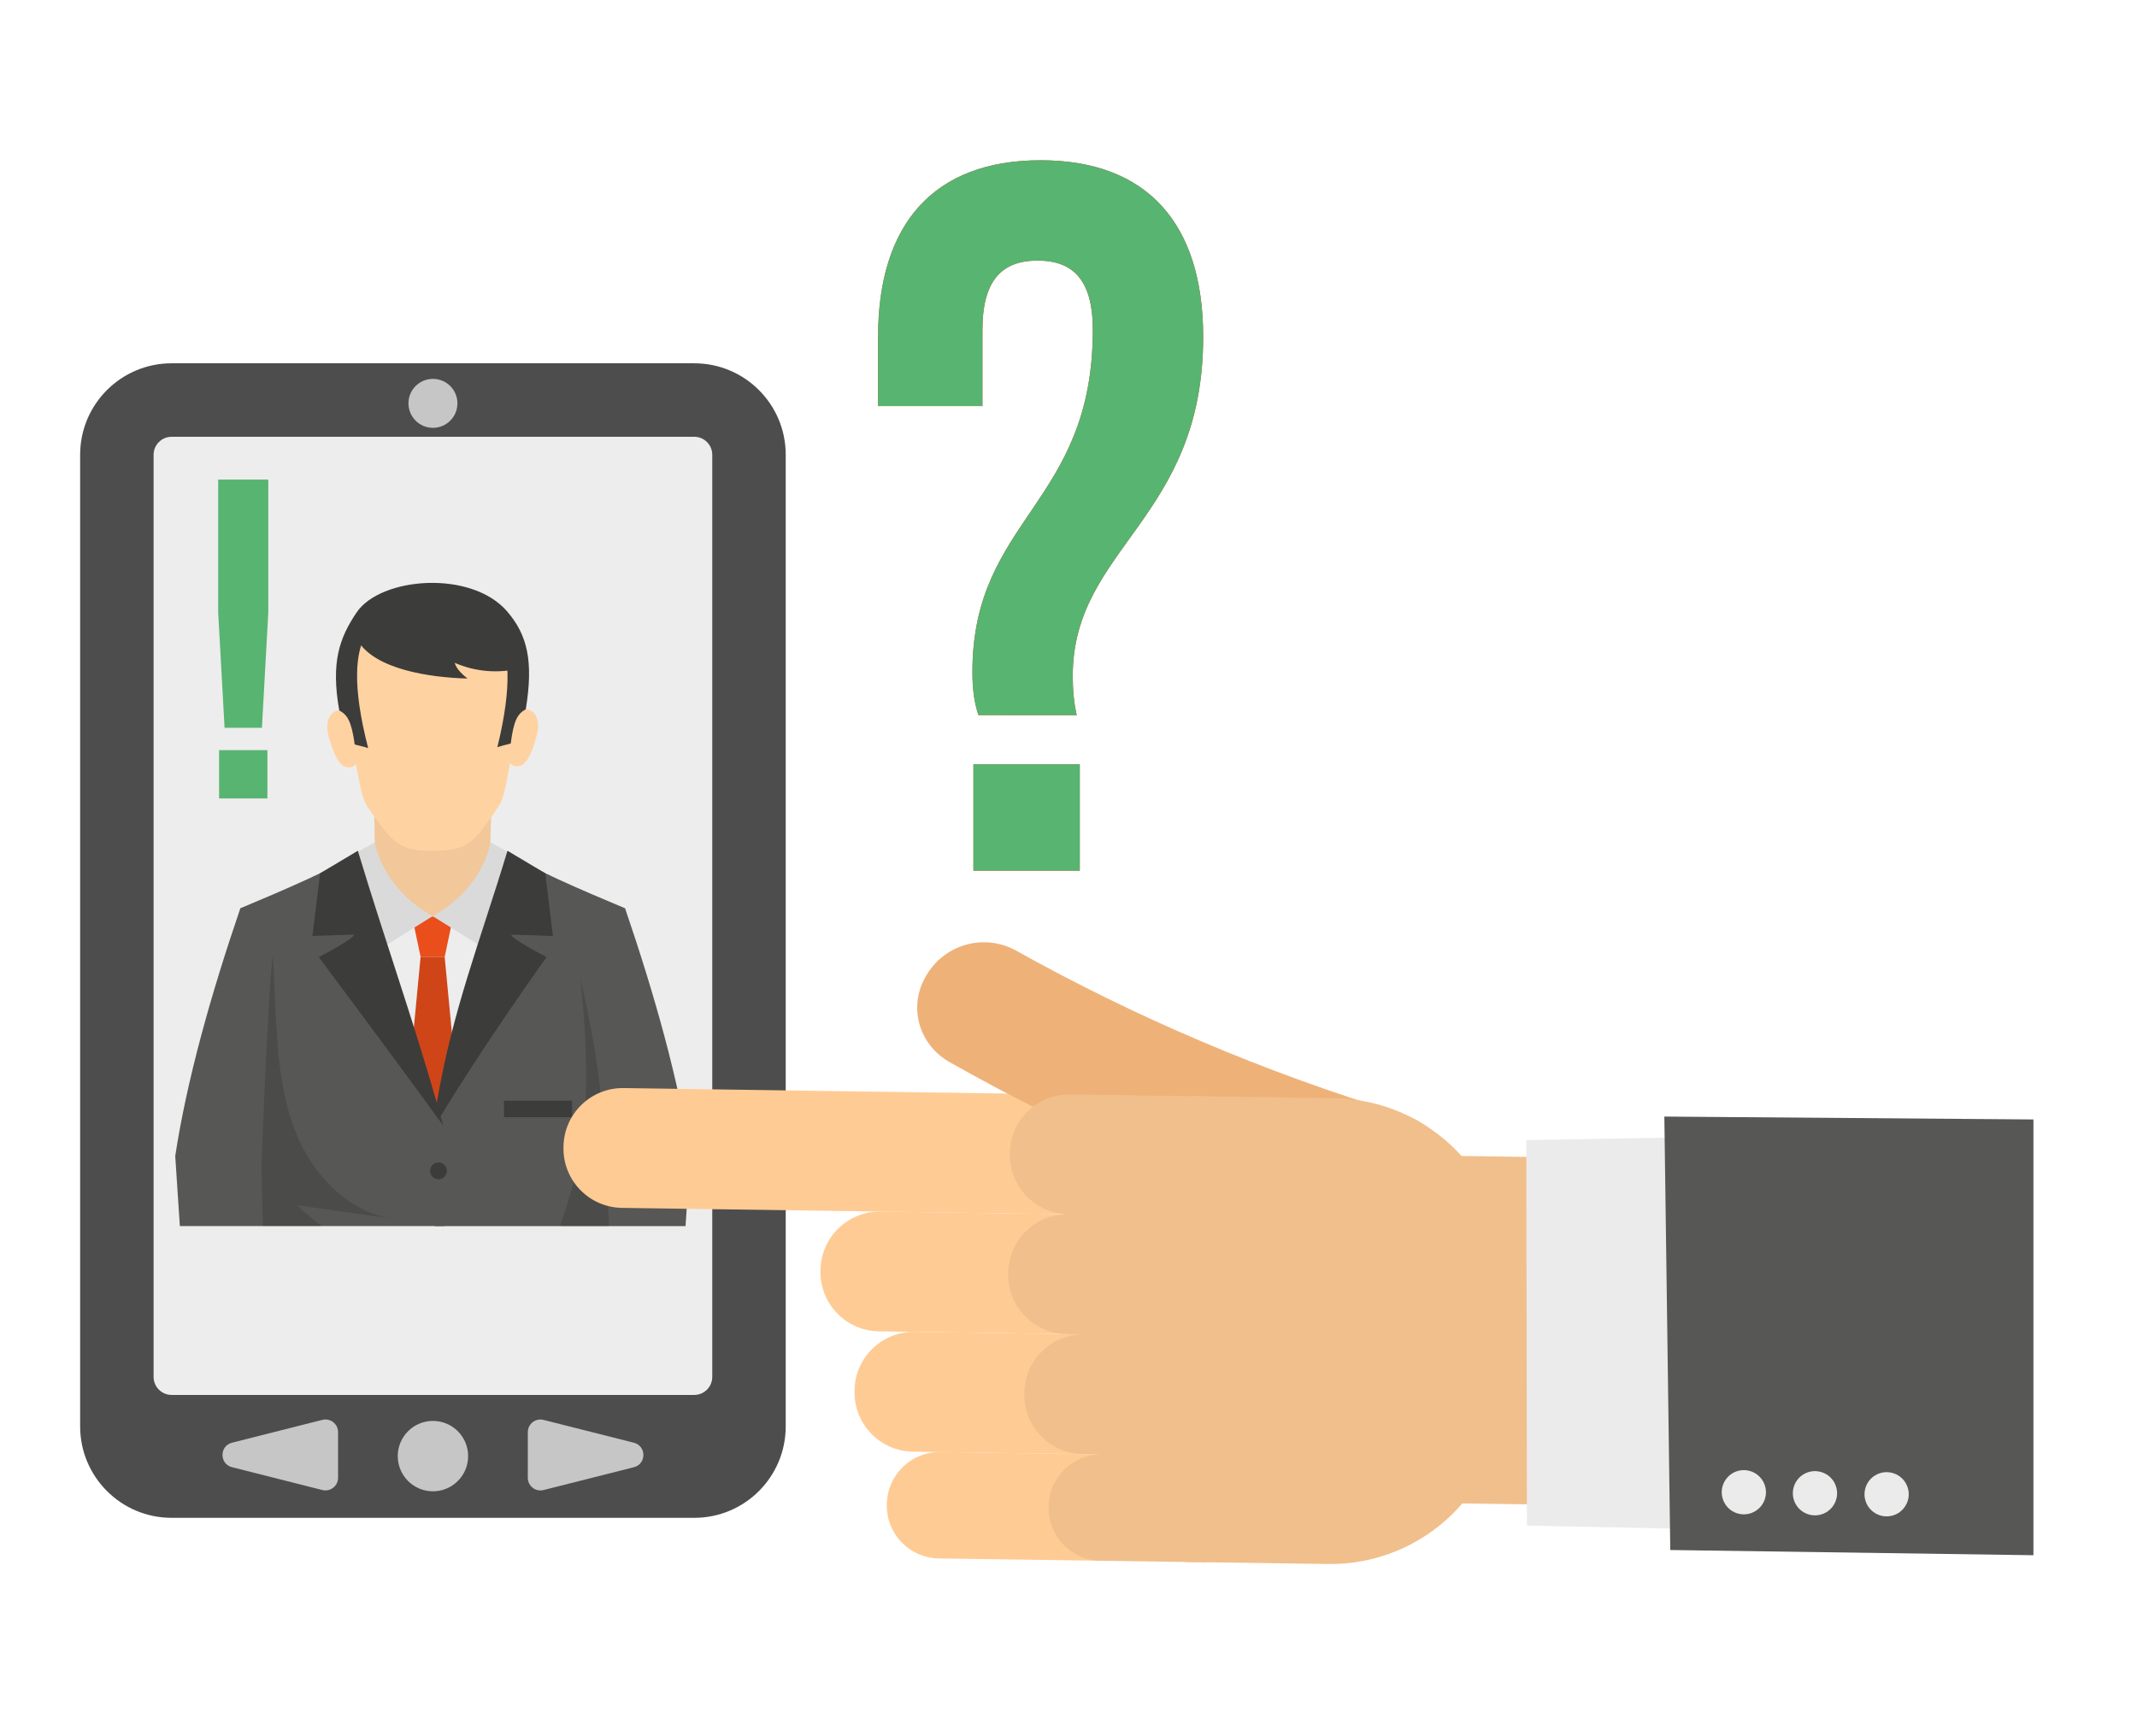 <svg width="80" height="65" viewBox="0 0 80 65" fill="none" xmlns="http://www.w3.org/2000/svg">
<path d="M27.123 15.008H4.553V53.718H27.123V15.008Z" fill="#EDEDED"/>
<path d="M25.991 16.352C26.362 16.352 26.664 16.654 26.664 17.025V51.549C26.664 51.92 26.362 52.223 25.991 52.223H6.424C6.053 52.223 5.75 51.92 5.75 51.549V17.025C5.75 16.654 6.053 16.352 6.424 16.352H25.991ZM25.991 13.601H6.424C4.533 13.601 3 15.134 3 17.025V53.4C3 55.291 4.533 56.824 6.424 56.824H25.991C27.882 56.824 29.414 55.291 29.414 53.4V17.025C29.414 15.134 27.882 13.601 25.991 13.601Z" fill="#4D4D4D"/>
<path d="M17.124 15.1C17.124 15.607 16.714 16.017 16.207 16.017C15.701 16.017 15.291 15.607 15.291 15.1C15.291 14.594 15.701 14.184 16.207 14.184C16.713 14.184 17.124 14.594 17.124 15.1Z" fill="#C6C6C6"/>
<path d="M16.207 55.831C16.935 55.831 17.525 55.241 17.525 54.513C17.525 53.786 16.935 53.196 16.207 53.196C15.48 53.196 14.89 53.786 14.89 54.513C14.89 55.241 15.48 55.831 16.207 55.831Z" fill="#C6C6C6"/>
<path d="M12.066 55.783L8.687 54.929C8.21 54.809 8.21 54.132 8.687 54.011L12.066 53.157C12.366 53.081 12.656 53.307 12.656 53.616V55.324C12.656 55.633 12.366 55.858 12.066 55.783Z" fill="#C6C6C6"/>
<path d="M20.348 53.158L23.728 54.012C24.205 54.133 24.205 54.809 23.728 54.93L20.348 55.784C20.049 55.859 19.759 55.634 19.759 55.325V53.617C19.759 53.308 20.049 53.082 20.348 53.158Z" fill="#C6C6C6"/>
<path d="M9.908 40.724C10.016 41.744 9.996 42.956 9.956 44.176C9.937 44.759 9.915 45.336 9.897 45.903H22.5C22.447 44.188 22.332 42.314 22.475 40.83C22.511 40.471 22.56 40.136 22.628 39.831C22.91 38.557 23.022 36.935 23.393 34.002C21.818 33.345 19.743 32.447 19.401 32.122C18.837 32.339 17.424 32.423 16.59 32.492C16.437 32.504 16.304 32.516 16.199 32.528C16.199 32.528 16.199 32.528 16.195 32.528C15.51 32.452 13.658 32.38 12.993 32.122C12.65 32.447 10.588 33.342 9.013 33.998C9.009 33.998 9.005 34.002 9.001 34.002C9.371 36.934 9.485 38.557 9.766 39.831C9.827 40.104 9.875 40.407 9.908 40.724Z" fill="#EDEDED"/>
<path d="M15.746 35.823L15.428 34.314L16.196 34.294L16.965 34.314L16.647 35.823H15.746Z" fill="#E94E1B"/>
<path d="M15.745 35.823L14.998 43.669L16.196 44.729L17.394 43.669L16.646 35.823H15.745Z" fill="#CF4518"/>
<path d="M10.288 45.902L9.976 44.176L10.725 41.316L12.413 34.892L9.014 33.998L9.002 33.994C7.87 37.309 6.996 40.446 6.561 43.278L6.734 45.902H10.288Z" fill="#EDEDED"/>
<path d="M16.639 45.902C16.653 44.533 16.651 43.006 16.591 42.136C16.591 42.136 13.656 32.379 12.992 32.121C12.65 32.447 10.588 33.341 9.013 33.997L9.001 33.993C7.869 37.308 6.995 40.445 6.56 43.277L6.733 45.901H16.639V45.902Z" fill="#575756"/>
<path d="M25.664 45.902L25.838 43.278C25.403 40.446 24.529 37.309 23.397 33.994L23.385 33.998C21.81 33.341 19.748 32.447 19.405 32.122C18.741 32.38 16.282 42.137 16.282 42.137C16.223 43.007 16.24 44.534 16.274 45.903L25.664 45.902Z" fill="#575756"/>
<path opacity="0.2" d="M12.038 45.902C11.709 45.643 11.392 45.382 11.108 45.121C12.276 45.282 13.441 45.446 14.609 45.608C13.328 45.391 12.249 44.48 11.552 43.352C11.388 43.088 11.245 42.813 11.126 42.531C10.47 40.982 10.381 39.258 10.302 37.576C10.274 36.988 10.248 36.396 10.22 35.805C10.127 35.805 9.861 41.543 9.795 43.445C9.786 43.687 9.809 44.773 9.841 45.902H12.038Z" fill="#1D1D1B"/>
<path opacity="0.2" d="M21.452 44.362C21.322 44.796 21.162 45.342 20.965 45.902H22.799C22.709 44.172 22.597 42.259 22.582 42.044C22.384 39.142 21.778 37.022 21.726 36.561C21.785 37.338 22.13 40.067 21.808 42.607C21.732 43.214 21.618 43.808 21.452 44.362Z" fill="#1D1D1B"/>
<path d="M14.008 30.382L14.022 31.047C14.018 31.051 14.022 31.051 14.022 31.051L14.032 31.761V31.764L14.039 32.081L14.08 34.36L15.431 34.333L16.162 34.319H16.165L16.223 34.316L16.892 34.302L18.281 34.275L18.342 32.077L18.349 31.797L18.369 31.091V31.088L18.386 30.505L14.008 30.382Z" fill="#F2C799"/>
<path d="M16.165 22.22C18.125 22.212 19.689 23.502 19.543 25.825C19.526 26.094 19.495 26.352 19.443 26.623C19.879 26.376 20.261 26.808 20.108 27.468C19.999 27.934 19.773 28.559 19.515 28.653C19.205 28.766 19.111 28.573 19.093 28.568C18.955 29.239 18.899 29.838 18.66 30.195C18.377 30.616 18.158 30.933 17.955 31.172C17.494 31.713 17.112 31.847 16.232 31.853C16.23 31.853 16.228 31.853 16.227 31.853C16.225 31.853 16.224 31.853 16.222 31.853C15.342 31.859 14.958 31.729 14.49 31.194C14.284 30.958 14.062 30.643 13.773 30.226C13.529 29.873 13.465 29.274 13.319 28.604C13.301 28.61 13.21 28.804 12.898 28.695C12.639 28.605 12.404 27.982 12.29 27.518C12.128 26.859 12.505 26.422 12.944 26.664C12.888 26.394 12.855 26.137 12.835 25.868C12.659 23.546 14.206 22.237 16.165 22.22Z" fill="#FFD2A1"/>
<path d="M18.988 22.893C19.741 23.771 19.978 24.747 19.683 26.553C19.388 26.718 19.233 26.939 19.12 27.835C18.907 27.895 18.814 27.909 18.619 27.975C19.79 23.193 17.937 23.109 17.428 23.01C17.014 22.929 15.322 22.94 14.909 23.026C14.402 23.131 12.551 23.239 13.782 28.007C13.586 27.943 13.493 27.93 13.279 27.872C13.155 26.977 12.997 26.759 12.7 26.597C12.383 24.796 12.703 23.888 13.349 22.93C14.247 21.599 17.642 21.326 18.988 22.893Z" fill="#3C3C3B"/>
<path d="M14.997 22.229C14.748 22.231 14.527 22.324 14.309 22.444C14.008 22.61 13.236 23.727 13.397 23.991C14.05 25.059 16.074 25.364 17.502 25.403C17.345 25.283 17.076 25.042 17.023 24.814C17.794 25.154 18.681 25.225 19.496 25.012C19.241 24.313 18.968 23.587 18.425 23.079C17.985 22.667 17.398 22.435 16.804 22.326C16.209 22.218 15.601 22.223 14.997 22.229Z" fill="#3C3C3B"/>
<path d="M14.087 35.616C13.325 34.541 12.868 33.418 12.771 32.236L14.029 31.536C14.261 32.624 15.039 33.666 16.197 34.298L14.087 35.616Z" fill="#DADADA"/>
<path d="M18.307 35.616C19.068 34.541 19.526 33.418 19.622 32.236L18.365 31.536C18.134 32.624 17.355 33.666 16.197 34.298L18.307 35.616Z" fill="#DADADA"/>
<path d="M16.59 42.134C16.533 42.057 16.481 41.981 16.425 41.904C16.376 41.84 16.332 41.78 16.284 41.715C14.439 39.182 11.934 35.831 11.934 35.831C11.934 35.831 13.344 35.098 13.243 34.989L11.696 35.041L11.983 32.693L13.396 31.851C14.424 35.247 15.447 38.126 16.353 41.288C16.401 41.453 16.45 41.622 16.494 41.791C16.525 41.904 16.557 42.017 16.59 42.134Z" fill="#3C3C3B"/>
<path d="M20.46 35.831C20.46 35.831 18.185 39.005 16.493 41.792C16.468 41.828 16.444 41.869 16.424 41.904C16.375 41.84 16.331 41.78 16.283 41.715C16.303 41.57 16.328 41.43 16.352 41.288C16.932 37.844 17.975 35.231 18.998 31.851L20.412 32.693L20.699 35.041L19.152 34.989C19.05 35.097 20.46 35.831 20.46 35.831Z" fill="#3C3C3B"/>
<path d="M16.73 43.835C16.73 44.009 16.589 44.15 16.415 44.15C16.241 44.15 16.101 44.009 16.101 43.835C16.101 43.661 16.241 43.52 16.415 43.52C16.588 43.52 16.73 43.661 16.73 43.835Z" fill="#3C3C3B"/>
<path d="M21.417 41.206H18.866V41.824H21.417V41.206Z" fill="#3C3C3B"/>
<path d="M43.49 43.288L43.491 43.244C43.509 42.018 42.528 41.01 41.303 40.992L23.347 40.735C22.12 40.717 21.113 41.697 21.095 42.923L21.094 42.968C21.076 44.194 22.056 45.202 23.283 45.22L41.239 45.477C42.464 45.494 43.472 44.515 43.49 43.288Z" fill="#FFCB94"/>
<path d="M43.426 47.773L43.427 47.728C43.445 46.502 42.464 45.494 41.238 45.476L32.968 45.358C31.741 45.34 30.734 46.32 30.716 47.546L30.715 47.591C30.697 48.818 31.678 49.825 32.903 49.843L41.173 49.961C42.4 49.978 43.408 48.999 43.426 47.773Z" fill="#FFCB94"/>
<path d="M54.152 44.737C54.157 44.722 54.162 44.706 54.168 44.691C54.617 43.417 53.826 42.1 52.471 41.706C47.281 40.131 42.444 38.052 38.02 35.578C36.86 34.949 35.413 35.331 34.713 36.459C34.705 36.472 34.696 36.486 34.688 36.5C33.989 37.626 34.354 39.107 35.581 39.782C40.217 42.403 45.276 44.612 50.696 46.301C52.125 46.732 53.703 46.01 54.152 44.737Z" fill="#EEB279"/>
<path d="M43.362 52.258L43.363 52.213C43.38 50.987 42.4 49.979 41.175 49.961L34.242 49.862C33.016 49.844 32.008 50.824 31.99 52.05L31.989 52.095C31.972 53.321 32.951 54.329 34.177 54.347L41.111 54.446C42.336 54.463 43.345 53.484 43.362 52.258Z" fill="#FFCB94"/>
<path d="M43.301 56.489L43.302 56.449C43.317 55.36 42.447 54.465 41.358 54.449L35.2 54.361C34.112 54.345 33.216 55.215 33.2 56.304L33.199 56.344C33.184 57.432 34.054 58.328 35.143 58.344L41.301 58.432C42.39 58.448 43.286 57.578 43.301 56.489Z" fill="#FFCB94"/>
<path d="M56.328 52.114L56.39 47.741C56.442 44.134 53.559 41.167 49.952 41.116L44.609 41.039L44.359 58.476L49.702 58.553C53.31 58.605 56.276 55.722 56.328 52.114Z" fill="#F1BF8B"/>
<path d="M51.013 43.225L50.827 56.23L62.701 56.4L62.887 43.395L51.013 43.225Z" fill="#F1BF8B"/>
<path d="M45.17 58.488L41.198 58.431C40.11 58.416 39.239 57.521 39.255 56.431L39.255 56.392C39.271 55.303 40.166 54.433 41.255 54.448L40.533 54.438C39.306 54.42 38.327 53.412 38.345 52.186L38.346 52.14C38.363 50.914 39.371 49.935 40.597 49.953L39.928 49.943C38.702 49.925 37.723 48.917 37.74 47.691L37.741 47.646C37.759 46.42 38.767 45.441 39.993 45.459C38.767 45.441 37.787 44.433 37.805 43.207L37.806 43.161C37.824 41.935 38.832 40.956 40.058 40.974L45.421 41.05L45.17 58.488Z" fill="#F1BF8B"/>
<path d="M64.125 57.259L64.267 42.556L57.138 42.684L57.162 57.115L64.125 57.259Z" fill="#EBEBEB"/>
<path d="M76.123 58.224L62.528 58.029L62.306 41.802L76.123 41.91V58.224Z" fill="#575756"/>
<path d="M69.846 55.669C69.694 56.1 69.922 56.572 70.354 56.723C70.785 56.874 71.257 56.647 71.408 56.215C71.56 55.784 71.332 55.312 70.9 55.161C70.469 55.01 69.996 55.237 69.846 55.669Z" fill="#EBEBEB"/>
<path d="M67.163 55.63C67.012 56.062 67.239 56.534 67.671 56.685C68.102 56.836 68.575 56.609 68.726 56.177C68.877 55.745 68.65 55.274 68.219 55.123C67.786 54.971 67.314 55.199 67.163 55.63Z" fill="#EBEBEB"/>
<path d="M64.501 55.593C64.35 56.024 64.577 56.496 65.008 56.647C65.44 56.798 65.912 56.571 66.063 56.14C66.214 55.709 65.987 55.237 65.555 55.085C65.125 54.933 64.652 55.16 64.501 55.593Z" fill="#EBEBEB"/>
<path d="M36.628 26.772C36.478 26.321 36.403 25.833 36.403 25.157C36.403 19.41 40.91 18.884 40.91 12.348C40.91 10.47 40.16 9.756 38.844 9.756C37.529 9.756 36.778 10.47 36.778 12.348V15.203H32.871V12.611C32.871 8.405 34.938 6 38.957 6C42.976 6 45.042 8.404 45.042 12.611C45.042 19.448 40.159 20.5 40.159 25.309C40.159 25.797 40.196 26.285 40.308 26.773L36.628 26.772ZM40.422 28.614V32.595H36.441V28.614H40.422Z" fill="#CF4518"/>
<path d="M36.628 26.772C36.478 26.321 36.403 25.833 36.403 25.157C36.403 19.41 40.91 18.884 40.91 12.348C40.91 10.47 40.16 9.756 38.844 9.756C37.529 9.756 36.778 10.47 36.778 12.348V15.203H32.871V12.611C32.871 8.405 34.938 6 38.957 6C42.976 6 45.042 8.404 45.042 12.611C45.042 19.448 40.159 20.5 40.159 25.309C40.159 25.797 40.196 26.285 40.308 26.773L36.628 26.772ZM40.422 28.614V32.595H36.441V28.614H40.422Z" fill="#58B471"/>
<path d="M8.407 27.247L8.168 22.934V17.955H10.044V22.934L9.805 27.247H8.407ZM10.01 28.084V29.892H8.202V28.084H10.01Z" fill="#58B471"/>
</svg>

